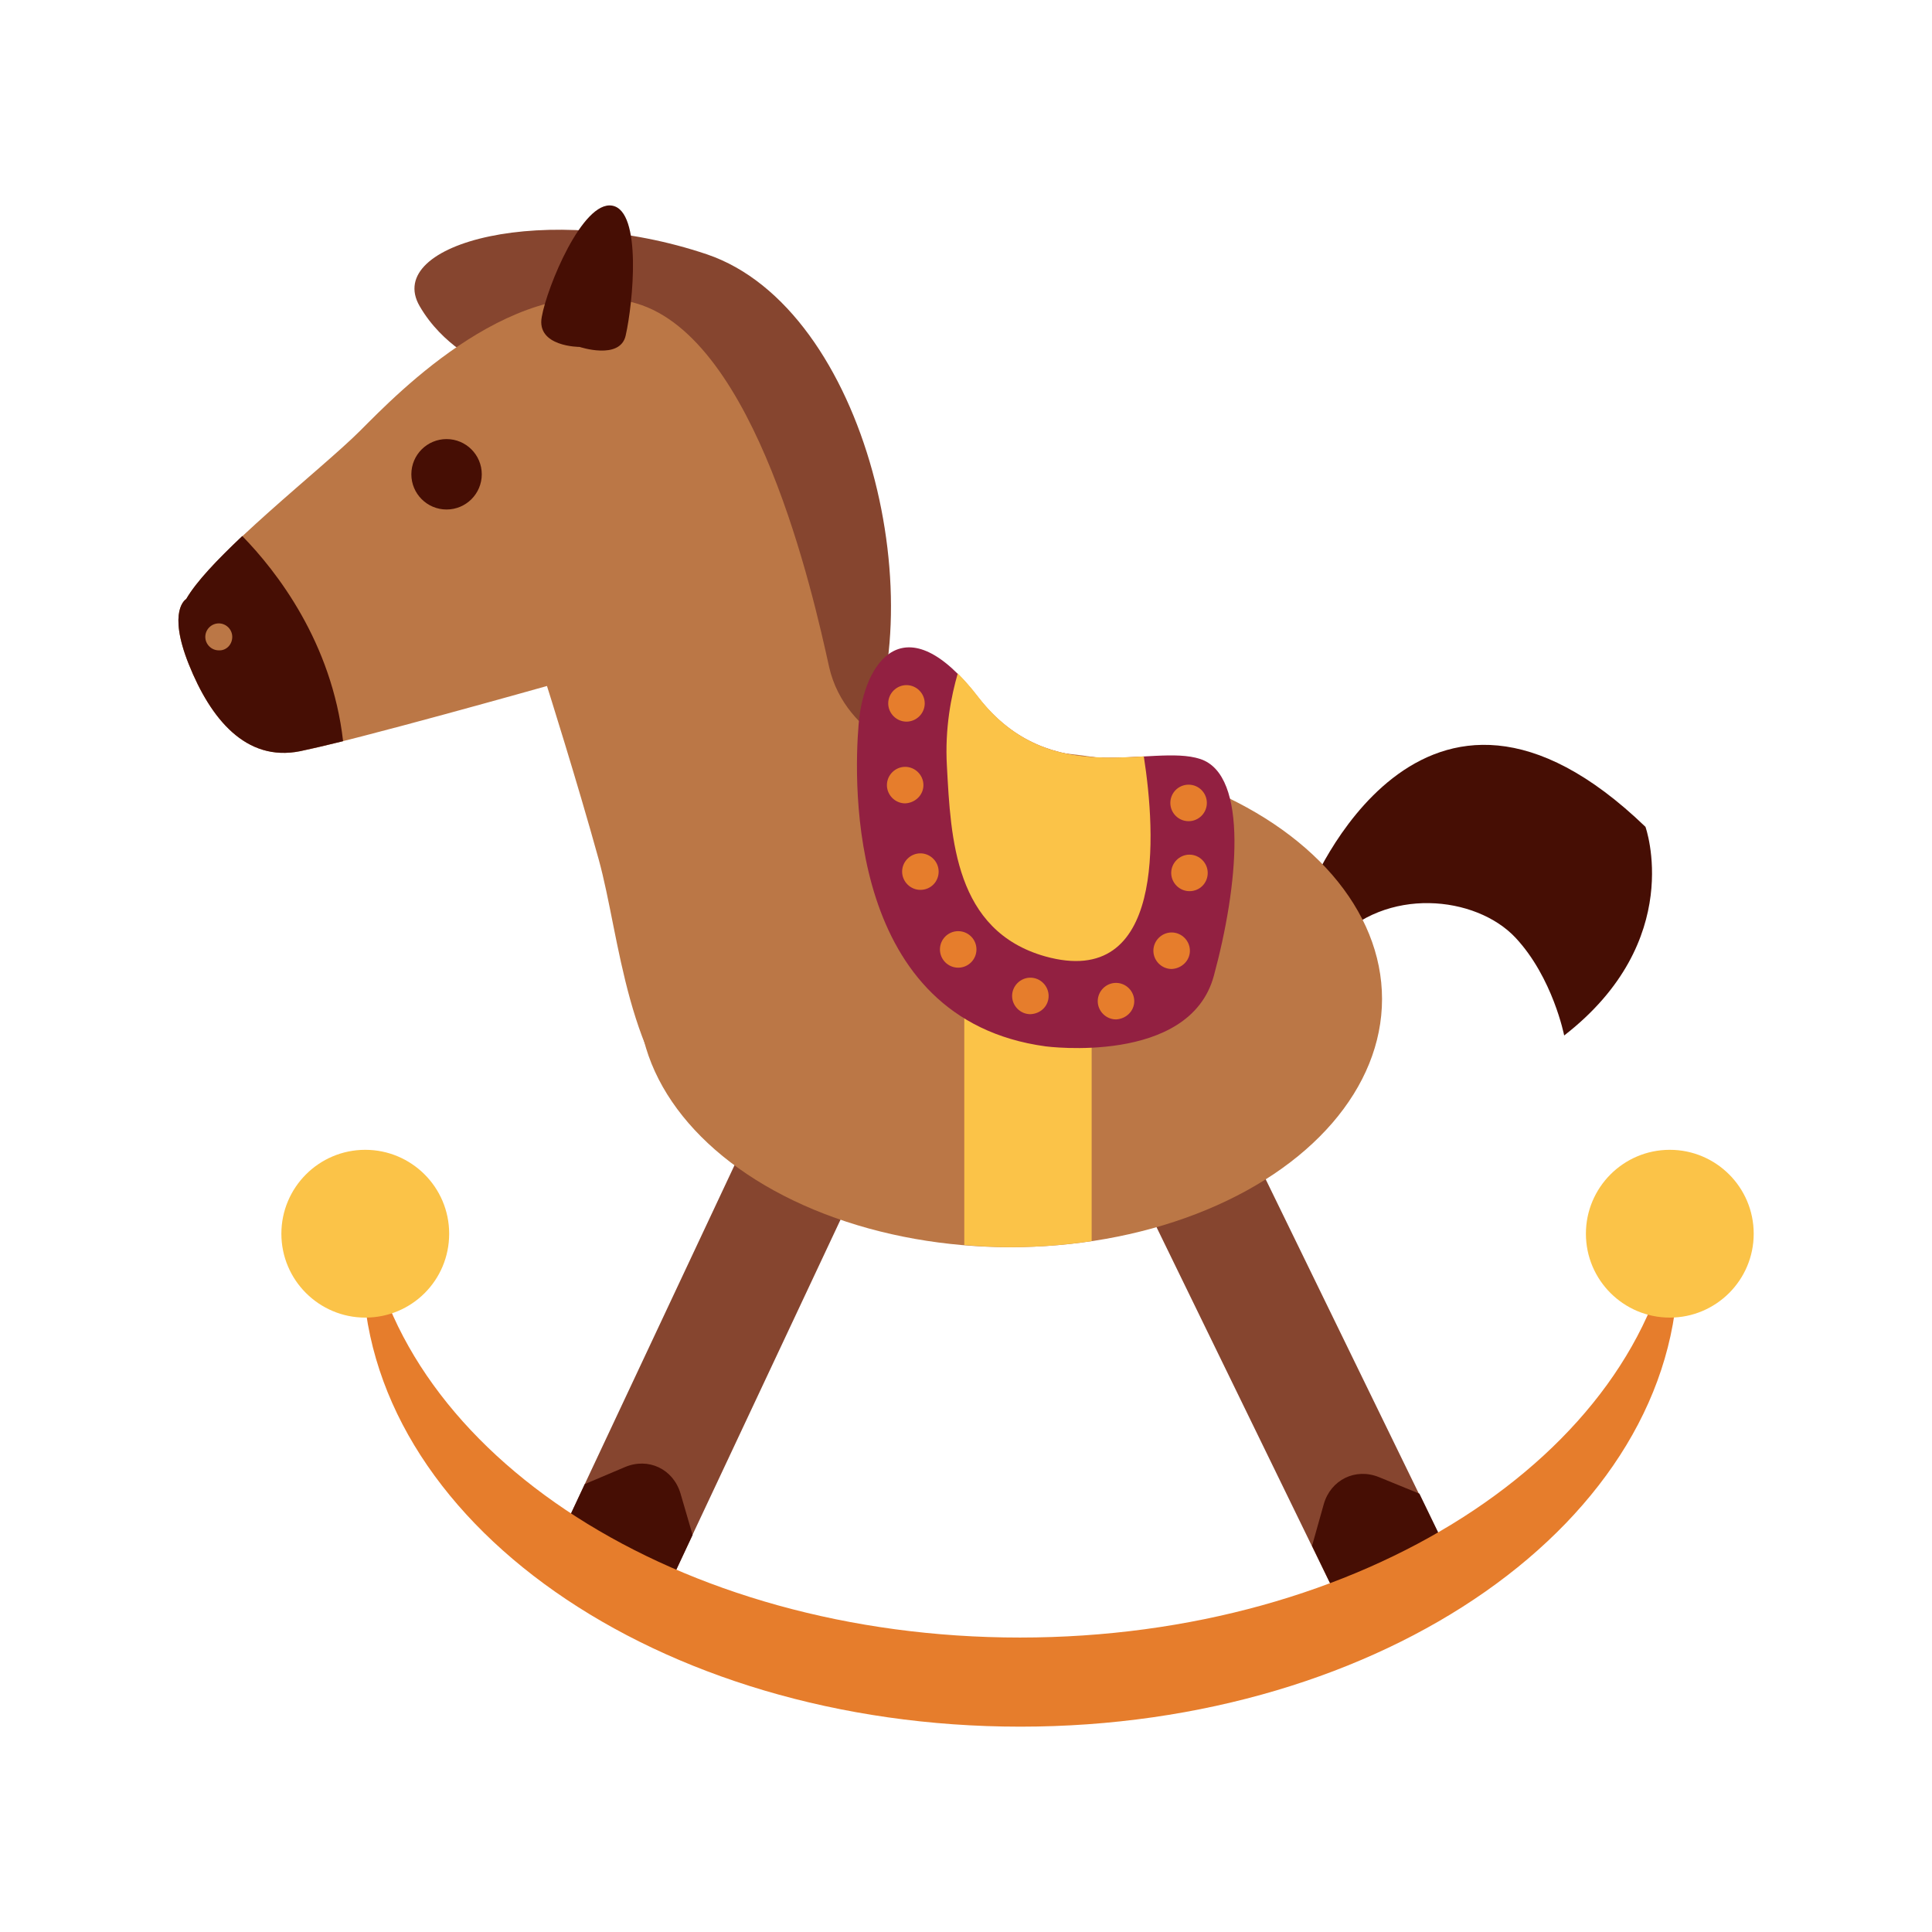 <?xml version="1.0" encoding="UTF-8" standalone="no"?>
<!-- Generator: Adobe Illustrator 18.0.0, SVG Export Plug-In . SVG Version: 6.00 Build 0)  -->

<svg
   xmlns:dc="http://purl.org/dc/elements/1.1/"
   xmlns:cc="http://creativecommons.org/ns#"
   xmlns:rdf="http://www.w3.org/1999/02/22-rdf-syntax-ns#"
   xmlns:svg="http://www.w3.org/2000/svg"
   xmlns="http://www.w3.org/2000/svg"
   xmlns:sodipodi="http://sodipodi.sourceforge.net/DTD/sodipodi-0.dtd"
   xmlns:inkscape="http://www.inkscape.org/namespaces/inkscape"
   version="1.0"
   id="Layer_2"
   x="0px"
   y="0px"
   viewBox="0 0 480 480"
   enable-background="new 0 0 640 480"
   xml:space="preserve"
   inkscape:version="0.91 r13725"
   sodipodi:docname="xmas_rocking_horse.svg"
   width="480"
   height="480"><defs
     id="defs63" /><sodipodi:namedview
     pagecolor="#ffffff"
     bordercolor="#666666"
     borderopacity="1"
     objecttolerance="10"
     gridtolerance="10"
     guidetolerance="10"
     inkscape:pageopacity="0"
     inkscape:pageshadow="2"
     inkscape:window-width="640"
     inkscape:window-height="480"
     id="namedview61"
     showgrid="false"
     inkscape:zoom="1.5875"
     inkscape:cx="242.51969"
     inkscape:cy="240"
     inkscape:current-layer="Layer_2" /><g
     id="g3"
     transform="matrix(1.08,0,0,1.08,-105.593,-19.108)"><path
       d="m 208.6,101.2 c 0,0 -9,-3.9 -14.3,-13.1 -8.4,-14.5 29.3,-24.3 66.1,-11.9 36.8,12.5 53,81.7 34.9,116 -18.1,34.3 -12.5,0.6 -12.5,0.6 0,0 -10,-66.7 -15,-76.7 -5,-10 -16.8,-14.3 -24.3,-15 -7.5,-0.5 -34.9,0.1 -34.9,0.1 z"
       id="path5"
       inkscape:connector-curvature="0"
       style="fill:#86452f" /><rect
       x="247"
       y="279.1"
       transform="matrix(0.905,0.425,-0.425,0.905,165.438,-79.509)"
       width="27.4"
       height="103.3"
       id="rect7"
       style="fill:#86452f" /><path
       d="m 257.1,370.8 -2.8,-9.6 c -1.7,-5.6 -7.4,-8.3 -12.8,-6 l -9.2,3.9 -5.8,12.4 24.8,11.7 5.8,-12.4 z"
       id="path9"
       inkscape:connector-curvature="0"
       style="fill:#460e04" /><rect
       x="381.6"
       y="281.6"
       transform="matrix(-0.899,0.438,-0.438,-0.899,896.652,459.798)"
       width="27.4"
       height="103.3"
       id="rect11"
       style="fill:#86452f" /><path
       d="m 399.6,373.3 2.7,-9.6 c 1.6,-5.6 7.3,-8.4 12.7,-6.2 l 9.3,3.8 6,12.4 -24.7,12 -6,-12.4 z"
       id="path13"
       inkscape:connector-curvature="0"
       style="fill:#460e04" /><path
       d="m 398.9,222.9 c 0,0 25.6,-64.9 77.4,-15 0,0 9.4,26.2 -18.7,48 0,0 -2.6,-13.3 -11.2,-22.5 -9.1,-9.7 -29.9,-11.9 -41.8,1.2 l -5.7,-11.7 z"
       id="path15"
       inkscape:connector-curvature="0"
       style="fill:#460e04" /><g
       id="g17"><path
         d="m 332.4,394.4 c -78.6,0 -143.2,-42 -150.5,-95.8 -0.5,3.4 -0.7,6.8 -0.7,10.3 0,58.6 67.7,106 151.3,106 83.5,0 151.3,-47.5 151.3,-106 0,-3.5 -0.2,-6.9 -0.7,-10.3 -7.5,53.8 -72.1,95.8 -150.7,95.8 z"
         id="path19"
         inkscape:connector-curvature="0"
         style="fill:#e67d2c" /></g><path
       d="m 201.1,301.5 c 0,-10.7 -8.7,-19.3 -19.3,-19.3 -10.7,0 -19.3,8.7 -19.3,19.3 0,10.7 8.7,19.3 19.3,19.3 10.7,0 19.3,-8.6 19.3,-19.3 z"
       id="path21"
       inkscape:connector-curvature="0"
       style="fill:#fbc348" /><path
       d="m 501.2,301.5 c 0,-10.7 -8.7,-19.3 -19.3,-19.3 -10.7,0 -19.3,8.7 -19.3,19.3 0,10.7 8.7,19.3 19.3,19.3 10.6,0 19.3,-8.6 19.3,-19.3 z"
       id="path23"
       inkscape:connector-curvature="0"
       style="fill:#fbc348" /><ellipse
       cx="330.2"
       cy="247.5"
       rx="85.5"
       ry="57.1"
       id="ellipse25"
       style="fill:#bb7746" /><path
       d="m 319.6,304.1 c 3.5,0.3 7,0.5 10.6,0.5 6.4,0 12.7,-0.5 18.7,-1.4 l 0,-63.5 -29.3,0 0,64.4 z"
       id="path27"
       inkscape:connector-curvature="0"
       style="fill:#fbc348" /><path
       d="m 140.6,155.5 c 0,0 -4.4,2.5 0.6,15 5,12.5 13.1,22.5 25.6,20 12.5,-2.5 56.8,-15 56.8,-15 0,0 6.9,21.8 11.9,39.9 5,18.1 6.2,46.8 24.3,63 18.1,16.2 51.2,-85.5 51.2,-85.5 0,0 -18.7,-5 -22.5,-21.8 -3.7,-16.8 -16.8,-75.5 -44.3,-83.6 -27.4,-8.1 -54.9,20.6 -63.6,29.3 -8.8,8.8 -33.8,28.1 -40,38.7 z"
       id="path29"
       inkscape:connector-curvature="0"
       style="fill:#bb7746" /><circle
       cx="200.5"
       cy="126.8"
       r="8.1"
       id="circle31"
       style="fill:#460e04" /><path
       d="m 153.5,141 c -5.7,5.4 -10.6,10.5 -12.9,14.5 0,0 -4.4,2.5 0.6,15 5,12.5 13.1,22.5 25.6,20 2.4,-0.5 5.8,-1.3 9.9,-2.3 -2.6,-22.7 -15.2,-39 -23.2,-47.2 z"
       id="path33"
       inkscape:connector-curvature="0"
       style="fill:#460e04" /><path
       d="m 151.2,164.2 c 0,-1.7 -1.4,-3.1 -3.1,-3.1 -1.7,0 -3.1,1.4 -3.1,3.1 0,1.7 1.4,3.1 3.1,3.1 1.7,0.1 3.1,-1.3 3.1,-3.1 z"
       id="path35"
       inkscape:connector-curvature="0"
       style="fill:#bb7746" /><path
       d="m 231.1,97.5 c 0,0 -10,0 -8.7,-6.9 1.2,-6.9 9.4,-26.8 16.2,-25.6 6.9,1.2 4.8,22.4 3.1,29.9 -1.3,5.7 -10.6,2.6 -10.6,2.6 z"
       id="path37"
       inkscape:connector-curvature="0"
       style="fill:#460e04" /><path
       d="m 338.3,258.4 c 0,0 33.1,4.4 38.7,-16.2 5.6,-20.6 8.1,-46.2 -3.1,-49.9 -11.2,-3.7 -34.3,7.5 -51.2,-14.3 -16.8,-21.8 -26.2,-8.1 -27.4,6.2 -1.2,14.3 -2.5,68 43,74.2 z"
       id="path39"
       inkscape:connector-curvature="0"
       style="fill:#922041" /><path
       d="m 360.9,191.7 c -11.7,0.6 -26.4,1.5 -38.1,-13.7 -1.6,-2.1 -3.2,-3.9 -4.7,-5.4 -1.5,5.2 -3,12.6 -2.5,21.3 0.9,16.7 1.8,37.9 22.6,43.8 27.6,7.7 25.5,-28 22.7,-46 z"
       id="path41"
       inkscape:connector-curvature="0"
       style="fill:#fbc348" /><path
       d="m 310.5,179.5 c 0,-2.3 -1.9,-4.2 -4.2,-4.2 -2.3,0 -4.2,1.9 -4.2,4.2 0,2.3 1.9,4.2 4.2,4.2 2.3,0 4.2,-1.9 4.2,-4.2 z"
       id="path43"
       inkscape:connector-curvature="0"
       style="fill:#e67d2c" /><path
       d="m 310.2,198.3 c 0,-2.3 -1.9,-4.2 -4.2,-4.2 -2.3,0 -4.2,1.9 -4.2,4.2 0,2.3 1.9,4.2 4.2,4.2 2.3,-0.1 4.2,-1.9 4.2,-4.2 z"
       id="path45"
       inkscape:connector-curvature="0"
       style="fill:#e67d2c" /><path
       d="m 313.7,218.2 c 0,-2.3 -1.9,-4.2 -4.2,-4.2 -2.3,0 -4.2,1.9 -4.2,4.2 0,2.3 1.9,4.2 4.2,4.2 2.4,0 4.2,-1.9 4.2,-4.2 z"
       id="path47"
       inkscape:connector-curvature="0"
       style="fill:#e67d2c" /><circle
       cx="318.2"
       cy="236.1"
       r="4.2"
       id="circle49"
       style="fill:#e67d2c" /><path
       d="m 339,246.8 c 0,-2.3 -1.9,-4.2 -4.2,-4.2 -2.3,0 -4.2,1.9 -4.2,4.2 0,2.3 1.9,4.2 4.2,4.2 2.4,-0.1 4.2,-1.9 4.2,-4.2 z"
       id="path51"
       inkscape:connector-curvature="0"
       style="fill:#e67d2c" /><path
       d="m 358.7,248 c 0,-2.3 -1.9,-4.2 -4.2,-4.2 -2.3,0 -4.2,1.9 -4.2,4.2 0,2.3 1.9,4.2 4.2,4.2 2.3,-0.1 4.2,-1.9 4.2,-4.2 z"
       id="path53"
       inkscape:connector-curvature="0"
       style="fill:#e67d2c" /><path
       d="m 371.5,236.4 c 0,-2.3 -1.9,-4.2 -4.2,-4.2 -2.3,0 -4.2,1.9 -4.2,4.2 0,2.3 1.9,4.2 4.2,4.2 2.3,-0.1 4.2,-1.9 4.2,-4.2 z"
       id="path55"
       inkscape:connector-curvature="0"
       style="fill:#e67d2c" /><path
       d="m 375.6,218.5 c 0,-2.3 -1.9,-4.2 -4.2,-4.2 -2.3,0 -4.2,1.9 -4.2,4.2 0,2.3 1.9,4.2 4.2,4.2 2.4,0 4.2,-1.9 4.2,-4.2 z"
       id="path57"
       inkscape:connector-curvature="0"
       style="fill:#e67d2c" /><circle
       cx="371.2"
       cy="202.4"
       r="4.2"
       id="circle59"
       style="fill:#e67d2c" /></g></svg>